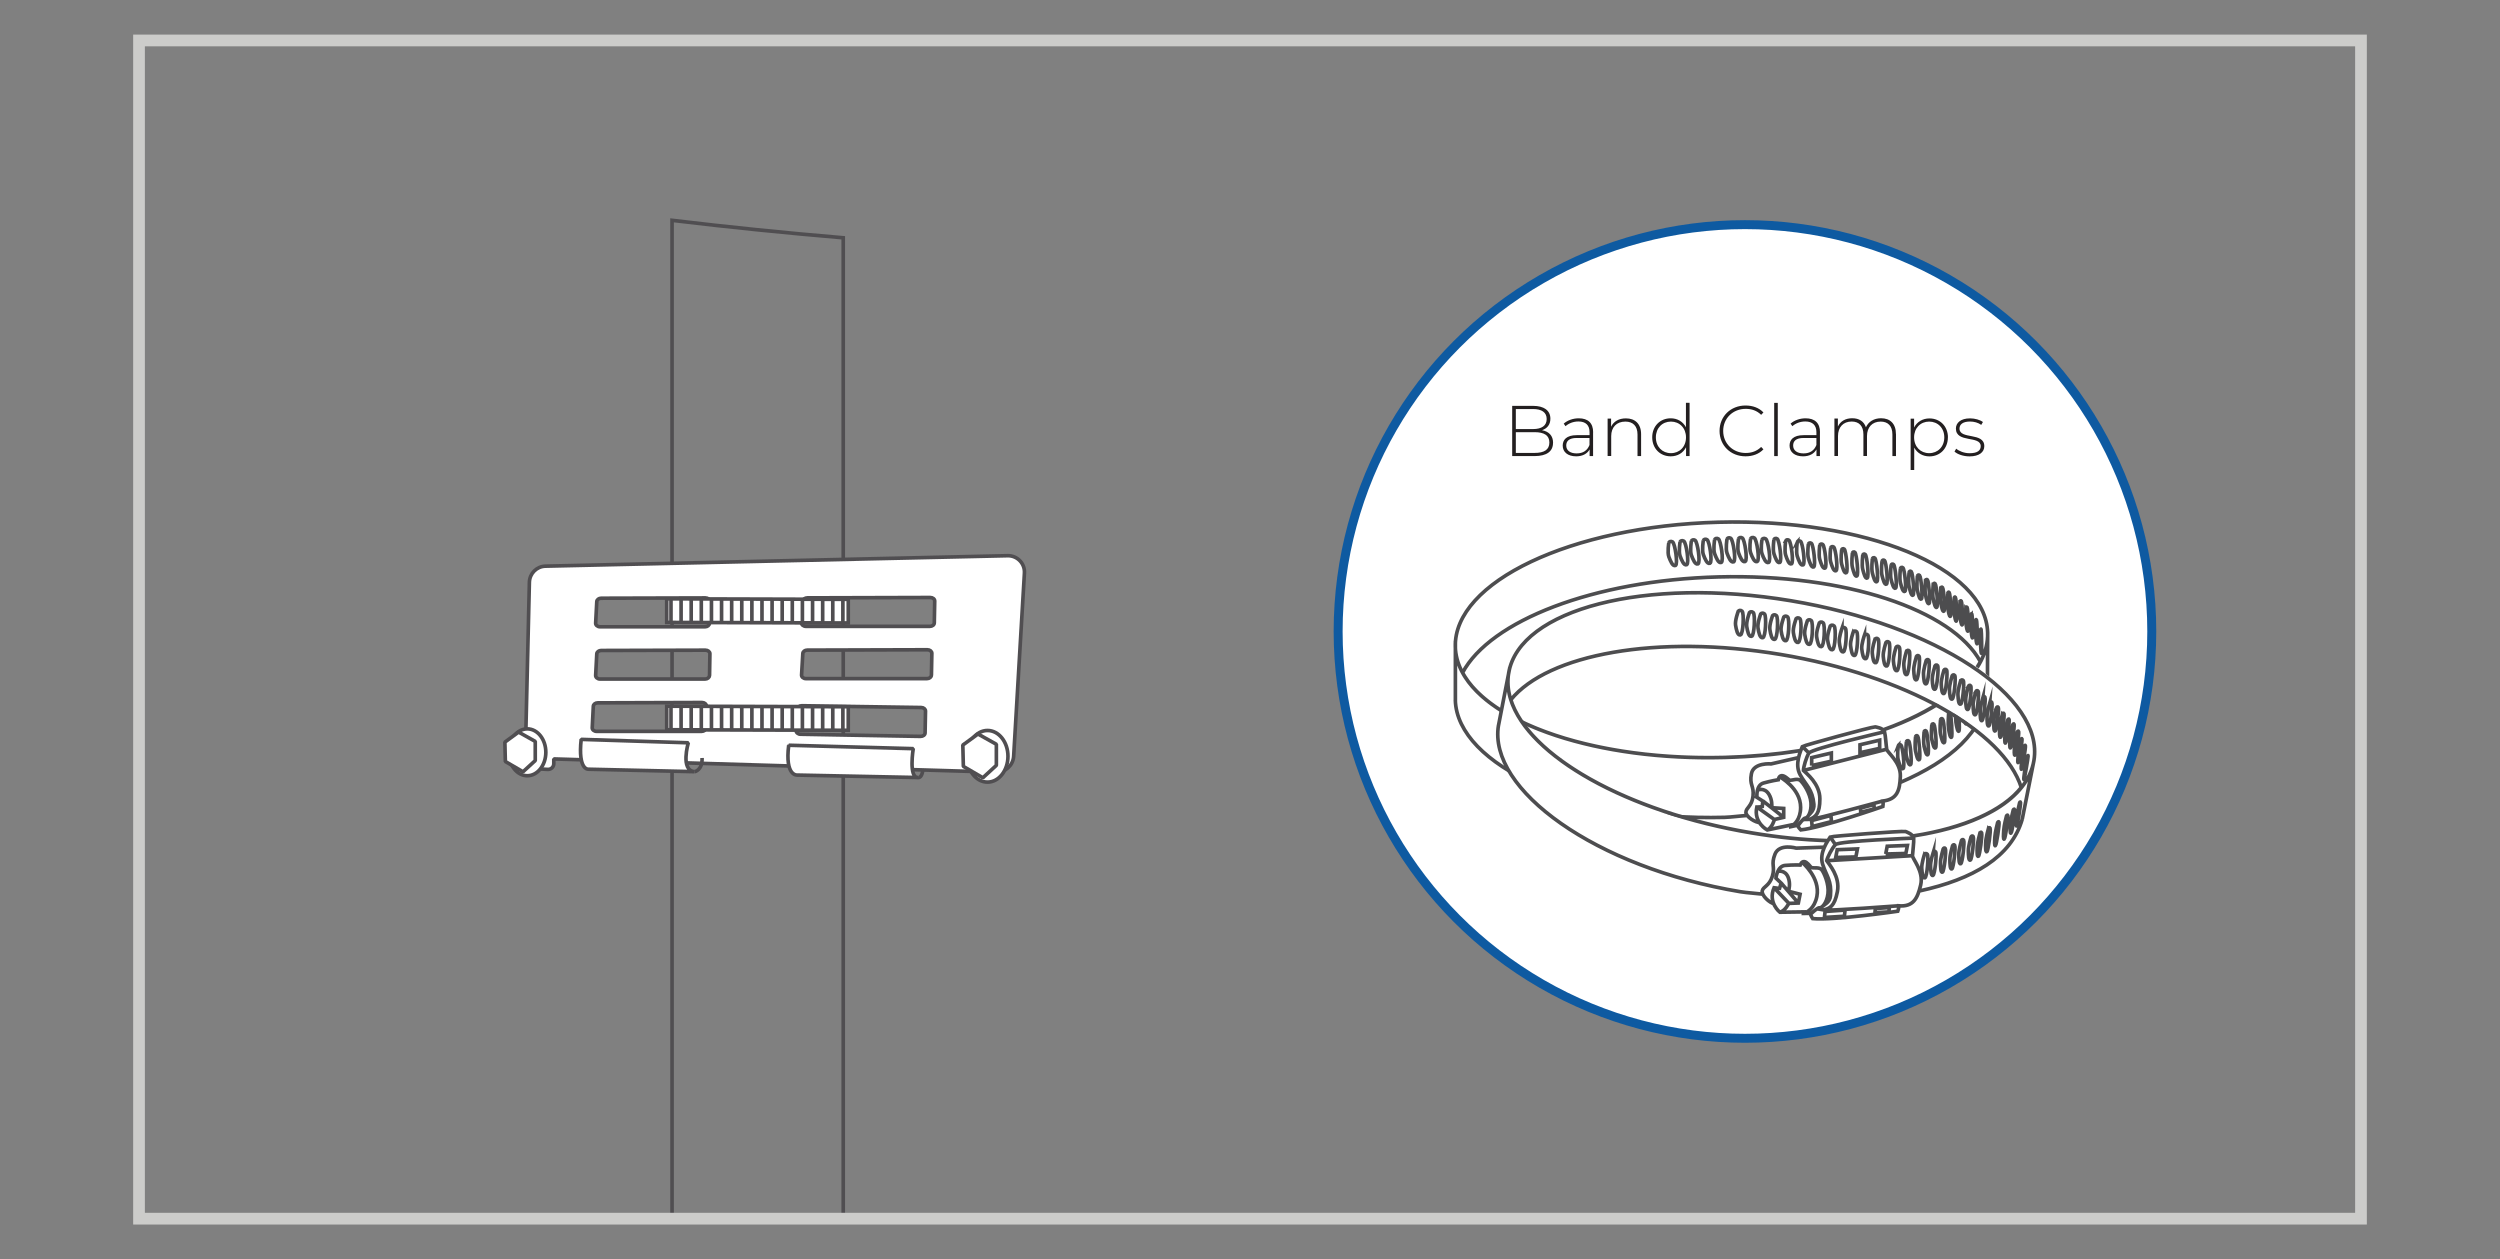 <?xml version="1.0" encoding="UTF-8"?><svg id="Layer_1" xmlns="http://www.w3.org/2000/svg" xmlns:xlink="http://www.w3.org/1999/xlink" viewBox="0 0 418.12 210.58"><rect x="0" y="0" width="418.12" height="210.58" fill="#808080" stroke="none"/><defs><style>.cls-1,.cls-2,.cls-3,.cls-4,.cls-5,.cls-6{fill:none;}.cls-7{fill:#231f20;}.cls-2{stroke:#4d4d4f;}.cls-2,.cls-4{stroke-miterlimit:10;}.cls-2,.cls-4,.cls-6{stroke-width:.61px;}.cls-8{clip-path:url(#clippath-1);}.cls-9{clip-path:url(#clippath-3);}.cls-10{clip-path:url(#clippath-4);}.cls-11{clip-path:url(#clippath-2);}.cls-12{clip-path:url(#clippath-5);}.cls-13{fill:#fff;}.cls-3{stroke:#ccccca;stroke-width:1.96px;}.cls-4,.cls-6{stroke:#504e51;}.cls-5{stroke:#0e5aa1;stroke-width:1.5px;}.cls-14{clip-path:url(#clippath);}.cls-6{stroke-linejoin:bevel;}</style><clipPath id="clippath"><rect class="cls-1" x="23.25" y="6.77" width="371.62" height="197.04"/></clipPath><clipPath id="clippath-1"><rect class="cls-1" x="23.25" y="6.77" width="371.62" height="197.04"/></clipPath><clipPath id="clippath-2"><rect class="cls-1" x="22.27" y="5.79" width="373.58" height="199.01"/></clipPath><clipPath id="clippath-3"><path class="cls-1" d="M223.8,105.61c0,37.58,30.46,68.04,68.04,68.04s68.04-30.46,68.04-68.04-30.46-68.04-68.04-68.04-68.04,30.46-68.04,68.04"/></clipPath><clipPath id="clippath-4"><rect class="cls-1" x="22.27" y="5.79" width="373.58" height="199.01"/></clipPath><clipPath id="clippath-5"><rect class="cls-1" x="33.25" y="256.46" width="371.62" height="197.05"/></clipPath></defs><g class="cls-14"><path class="cls-4" d="M112.4,36.85v185.59c9.52,1.43,19.07,2.49,28.63,3.23V39.77c-9.55-.81-19.1-1.77-28.63-2.92Z"/><path class="cls-6" d="M153.53,130.04c.93.16.93-2.45.93-2.45"/><path class="cls-13" d="M156.26,104.18c0,.32-.34.58-.75.58h-20.71c-.43,0-.77-.28-.75-.61l.22-3.6c.02-.31.35-.56.75-.56l20.56-.06c.42,0,.76.27.75.6l-.07,3.66ZM118.65,104.25c0,.32-.33.58-.73.58h-17.57c-.42,0-.75-.29-.73-.62l.19-3.6c.02-.31.34-.56.73-.56l17.45-.05c.41,0,.74.27.74.59l-.06,3.66ZM155.77,112.92c0,.32-.33.58-.73.58h-20.25c-.42,0-.75-.28-.73-.61l.21-3.6c.02-.31.34-.56.73-.56l20.11-.06c.41,0,.74.27.74.59l-.07,3.66ZM154.72,122.58c0,.32-.34.58-.75.58l-20.1-.36c-.41,0-.73-.29-.72-.61l.21-3.6c.02-.32.35-.56.75-.56l19.96.3c.4,0,.72.27.72.59l-.07,3.66ZM118.65,112.99c0,.32-.33.58-.73.58h-17.57c-.42,0-.75-.29-.73-.62l.19-3.6c.02-.31.34-.56.73-.56l17.45-.05c.41,0,.74.27.74.59l-.06,3.66ZM118.08,121.74c0,.32-.33.58-.73.58h-17.57c-.42,0-.75-.28-.73-.61l.18-3.6c.02-.31.34-.56.73-.56l17.45-.06c.41,0,.74.27.74.59l-.06,3.66ZM168.53,92.94l-77.3,1.75c-1.46.03-2.64,1.21-2.69,2.67l-.72,30.44c-.01.38.28.7.66.72l3.14.16c.54.03,1-.41,1-.95v-.8l74,2.21c1.52.04,2.8-1.12,2.91-2.63l1.8-30.63c.12-1.62-1.19-2.98-2.81-2.94"/><path class="cls-6" d="M156.26,104.18c0,.32-.34.58-.75.58h-20.71c-.43,0-.77-.28-.75-.61l.22-3.6c.02-.31.35-.56.75-.56l20.56-.06c.42,0,.76.27.75.6l-.07,3.66ZM118.65,104.25c0,.32-.33.58-.73.58h-17.57c-.42,0-.75-.29-.73-.62l.19-3.6c.02-.31.34-.56.73-.56l17.45-.05c.41,0,.74.27.74.59l-.06,3.66ZM155.77,112.92c0,.32-.33.58-.73.58h-20.25c-.42,0-.75-.28-.73-.61l.21-3.6c.02-.31.34-.56.73-.56l20.11-.06c.41,0,.74.27.74.59l-.07,3.66ZM154.72,122.58c0,.32-.34.58-.75.58l-20.1-.36c-.41,0-.73-.29-.72-.61l.21-3.6c.02-.32.35-.56.75-.56l19.96.3c.4,0,.72.27.72.59l-.07,3.66ZM118.65,112.99c0,.32-.33.58-.73.58h-17.57c-.42,0-.75-.29-.73-.62l.19-3.6c.02-.31.34-.56.73-.56l17.45-.05c.41,0,.74.27.74.59l-.06,3.66ZM118.08,121.74c0,.32-.33.58-.73.58h-17.57c-.42,0-.75-.28-.73-.61l.18-3.6c.02-.31.34-.56.73-.56l17.45-.06c.41,0,.74.27.74.59l-.06,3.66ZM168.53,92.94l-77.3,1.75c-1.46.03-2.64,1.21-2.69,2.67l-.72,30.44c-.01.38.28.7.66.72l3.14.16c.54.03,1-.41,1-.95v-.8l74,2.21c1.52.04,2.8-1.12,2.91-2.63l1.8-30.63c.12-1.62-1.19-2.98-2.81-2.94Z"/><path class="cls-13" d="M97.21,123.66l17.91.57s-1.39,4.66,1.06,4.83l-17.75-.41s-1.8.25-1.23-4.99"/><path class="cls-6" d="M97.21,123.66l17.91.57s-1.39,4.66,1.06,4.83l-17.75-.41s-1.8.25-1.23-4.99Z"/><path class="cls-6" d="M116.19,129.06s1.31-.25,1.23-2.29"/><path class="cls-13" d="M131.91,124.64l20.83.57s-.81,4.91.8,4.83l-20.2-.41s-2.09.25-1.43-4.99"/><path class="cls-6" d="M131.91,124.64l20.83.57s-.81,4.91.8,4.83l-20.2-.41s-2.09.25-1.43-4.99Z"/><path class="cls-13" d="M91.29,125.82c0,2.16-1.39,3.92-3.1,3.92s-3.1-1.75-3.1-3.92,1.39-3.92,3.1-3.92,3.1,1.75,3.1,3.92"/><ellipse class="cls-6" cx="88.19" cy="125.82" rx="3.1" ry="3.92"/></g><polygon class="cls-13" points="84.44 124.12 86.73 122.44 89.52 124 89.52 127.2 87.47 129.08 84.52 127.36 84.44 124.12"/><polygon class="cls-6" points="84.44 124.12 86.73 122.44 89.52 124 89.52 127.2 87.47 129.08 84.52 127.36 84.44 124.12"/><g class="cls-8"><path class="cls-13" d="M168.58,126.49c0,2.38-1.53,4.32-3.42,4.32s-3.42-1.93-3.42-4.32,1.53-4.32,3.42-4.32,3.42,1.93,3.42,4.32"/><path class="cls-6" d="M168.58,126.49c0,2.38-1.53,4.32-3.42,4.32s-3.42-1.93-3.42-4.32,1.53-4.32,3.42-4.32,3.42,1.93,3.42,4.32Z"/></g><polygon class="cls-13" points="161.03 124.61 163.56 122.76 166.64 124.48 166.64 128 164.38 130.08 161.12 128.18 161.03 124.61"/><polygon class="cls-6" points="161.03 124.61 163.56 122.76 166.64 124.48 166.64 128 164.38 130.08 161.12 128.18 161.03 124.61"/><polygon class="cls-13" points="141.87 100.24 111.51 100.15 111.51 104.1 141.87 104.19 141.87 100.24"/><polygon class="cls-4" points="141.87 100.24 111.51 100.15 111.51 104.1 141.87 104.19 141.87 100.24"/><path class="cls-4" d="M112.22,100.08v3.95M113.91,100.08v3.95M115.6,100.09v3.95M117.29,100.09v3.95M118.99,100.1v3.95M120.68,100.1v3.95M122.37,100.11v3.95M124.06,100.11v3.95M125.75,100.12v3.95M127.44,100.12v3.95M129.13,100.13v3.95M130.82,100.21v3.95M132.51,100.21v3.95M134.2,100.22v3.95M135.9,100.22v3.95M137.59,100.23v3.95M139.28,100.23v3.94M140.97,100.24v3.95"/><polygon class="cls-13" points="141.87 118.2 111.51 118.11 111.51 122.05 141.87 122.14 141.87 118.2"/><polygon class="cls-4" points="141.87 118.2 111.51 118.11 111.51 122.05 141.87 122.14 141.87 118.2"/><path class="cls-4" d="M112.22,118.03v3.95M113.91,118.04v3.95M115.6,118.04v3.95M117.29,118.05v3.95M118.99,118.05v3.95M120.68,118.06v3.95M122.37,118.06v3.95M124.06,118.07v3.95M125.75,118.07v3.95M127.44,118.08v3.95M129.13,118.08v3.95M130.82,118.17v3.95M132.51,118.17v3.95M134.2,118.17v3.95M135.9,118.18v3.95M137.59,118.18v3.95M139.28,118.19v3.95M140.97,118.2v3.95"/><g class="cls-11"><rect class="cls-3" x="23.25" y="6.77" width="371.62" height="197.05"/><path class="cls-13" d="M291.84,173.65c37.58,0,68.04-30.46,68.04-68.04s-30.46-68.04-68.04-68.04-68.04,30.46-68.04,68.04,30.46,68.04,68.04,68.04"/></g><g class="cls-9"><path class="cls-2" d="M331.24,105.41s-.04,1.64,0,2.37c.04.73.1,1.64.17,1.46.07-.18-.01-3.69-.07-3.95-.04-.17-.08-.04-.09.12ZM317.47,124.72s-.2,1.64,0,2.37c.2.73.48,1.64.81,1.46.34-.18-.05-3.69-.36-3.95-.2-.17-.4-.04-.46.13ZM318.84,124.07s-.17,1.64,0,2.37.41,1.64.69,1.46c.29-.18-.04-3.69-.3-3.96-.17-.17-.34-.04-.39.13ZM320.37,123.23s-.16,1.64,0,2.37c.16.73.36,1.64.62,1.46.26-.18-.04-3.69-.27-3.95-.16-.17-.31-.04-.35.12ZM321.8,122.4s-.16,1.64,0,2.37c.16.73.36,1.64.62,1.46.26-.18-.04-3.69-.27-3.96-.15-.17-.31-.04-.35.13ZM323.09,121.26s-.16,1.64,0,2.37.36,1.64.62,1.46c.26-.18-.04-3.69-.27-3.96-.15-.17-.31-.04-.35.13ZM324.55,120.38s-.16,1.64,0,2.37c.16.73.36,1.64.62,1.46.26-.18-.04-3.69-.27-3.95-.15-.17-.31-.04-.35.12ZM325.89,119.48s-.12,1.64,0,2.37c.12.73.28,1.64.49,1.46.2-.18-.03-3.69-.21-3.95-.12-.17-.24-.04-.27.12ZM327.13,118.46s-.12,1.64,0,2.37.29,1.64.49,1.46c.2-.18-.03-3.69-.21-3.96-.12-.17-.24-.04-.27.13ZM328.46,117.2s-.09,1.64,0,2.37.22,1.64.37,1.46c.15-.18-.02-3.69-.16-3.95-.09-.17-.18-.04-.21.12ZM329.7,115.84s-.09,1.64,0,2.37c.09.73.22,1.64.37,1.46.16-.18-.02-3.69-.16-3.95-.09-.17-.18-.04-.21.12ZM330.62,114.65s-.09,1.64,0,2.37c.09.73.22,1.64.37,1.46.15-.18-.02-3.69-.16-3.95-.09-.17-.18-.04-.21.13ZM331.43,113.28s-.07,1.64,0,2.37c.07.73.16,1.64.27,1.46.11-.18-.02-3.69-.12-3.95-.07-.17-.13-.04-.15.13ZM330.41,103.82s-.07,1.64,0,2.37c.07.73.16,1.64.27,1.46.11-.18-.02-3.69-.12-3.95-.07-.17-.13-.04-.15.13ZM329.64,102.84s-.07,1.64,0,2.37c.07.73.16,1.64.27,1.46.11-.18-.02-3.69-.12-3.95-.07-.17-.13-.04-.15.12ZM328.78,101.72s-.09,1.64,0,2.37.22,1.64.38,1.46c.16-.18-.02-3.69-.16-3.95-.09-.17-.19-.04-.21.13ZM327.81,100.67s-.09,1.64,0,2.37c.09.73.22,1.64.38,1.46.16-.18-.02-3.69-.16-3.95-.09-.17-.19-.04-.21.12ZM326.83,100.04s-.09,1.64,0,2.37c.09.73.22,1.64.38,1.46.16-.18-.02-3.69-.17-3.95-.09-.17-.18-.04-.21.13ZM325.76,99.24s-.11,1.64,0,2.37c.11.73.26,1.64.45,1.46.19-.18-.03-3.69-.2-3.96-.11-.17-.22-.04-.25.13ZM324.58,98.39s-.13,1.64,0,2.37c.14.73.31,1.64.54,1.46.22-.18-.03-3.69-.23-3.95-.13-.17-.26-.04-.3.12ZM323.32,97.75s-.15,1.64,0,2.37c.15.73.35,1.64.6,1.46.25-.18-.04-3.69-.26-3.95-.15-.17-.29-.04-.33.12ZM322.03,97.11s-.15,1.64,0,2.37c.15.73.35,1.64.6,1.46.25-.18-.04-3.69-.26-3.95-.15-.17-.29-.04-.33.12ZM320.68,96.36s-.17,1.64,0,2.37c.17.73.39,1.64.66,1.46.28-.18-.04-3.69-.29-3.95-.17-.17-.33-.04-.37.12ZM319.29,95.72s-.17,1.64,0,2.37c.17.73.39,1.64.66,1.46.28-.18-.04-3.69-.29-3.95-.17-.17-.33-.04-.37.12ZM317.84,95.08s-.19,1.64,0,2.37c.19.73.43,1.64.75,1.46.31-.18-.04-3.69-.33-3.95-.19-.17-.37-.04-.42.12ZM316.28,94.54s-.19,1.64,0,2.37c.19.73.43,1.64.75,1.46.31-.18-.04-3.69-.33-3.96-.19-.17-.37-.04-.42.13ZM314.76,93.87s-.19,1.64,0,2.37c.19.73.43,1.64.75,1.46.31-.18-.04-3.69-.33-3.96-.19-.17-.37-.04-.42.13ZM313.15,93.46s-.19,1.64,0,2.37c.19.73.44,1.64.75,1.46.31-.18-.04-3.69-.33-3.95-.19-.17-.37-.04-.42.12ZM311.54,92.85s-.19,1.64,0,2.37c.19.73.44,1.64.75,1.46.31-.18-.04-3.69-.33-3.95-.19-.17-.37-.04-.42.13ZM309.81,92.51s-.19,1.64,0,2.37c.19.73.43,1.64.75,1.46.31-.18-.04-3.69-.33-3.96-.19-.17-.37-.04-.42.13ZM308.01,91.96s-.19,1.64,0,2.37c.2.73.46,1.64.78,1.46.33-.18-.05-3.69-.34-3.95-.2-.17-.39-.04-.44.13ZM306.18,91.62s-.22,1.64,0,2.37c.22.73.52,1.64.89,1.46.37-.18-.05-3.69-.39-3.96-.22-.17-.44-.04-.5.13ZM304.35,91.18s-.22,1.64,0,2.37c.22.73.52,1.64.89,1.46.37-.18-.05-3.69-.39-3.95-.22-.17-.44-.04-.5.12ZM302.45,90.99s-.22,1.64,0,2.37c.22.73.52,1.64.89,1.46.37-.18-.05-3.69-.39-3.95-.22-.17-.44-.04-.5.12ZM300.59,90.65s-.24,1.64,0,2.37c.24.73.57,1.64.97,1.46.41-.18-.06-3.69-.43-3.95-.24-.17-.48-.04-.55.13ZM298.65,90.47s-.24,1.64,0,2.37c.24.73.57,1.64.97,1.46.41-.18-.06-3.69-.43-3.95-.24-.17-.48-.04-.55.12ZM296.69,90.24s-.24,1.64,0,2.37c.24.73.57,1.64.97,1.46.41-.18-.06-3.69-.42-3.95-.24-.17-.48-.04-.55.12ZM294.69,90.24s-.27,1.64,0,2.37c.27.73.64,1.64,1.1,1.46.46-.18-.07-3.69-.48-3.95-.27-.17-.54-.04-.62.12ZM292.79,90.09s-.27,1.64,0,2.37c.27.73.64,1.64,1.1,1.46.46-.18-.06-3.69-.48-3.95-.27-.17-.54-.04-.62.13ZM290.77,90.09s-.27,1.64,0,2.37c.27.73.64,1.64,1.1,1.46.46-.18-.06-3.69-.48-3.95-.27-.17-.54-.04-.62.13ZM288.84,90.14s-.27,1.64,0,2.37c.27.73.64,1.64,1.1,1.46.46-.18-.07-3.69-.48-3.95-.27-.17-.54-.04-.62.13ZM286.77,90.24s-.27,1.64,0,2.37c.28.73.64,1.64,1.1,1.46.46-.18-.07-3.69-.48-3.95-.27-.17-.54-.04-.62.12ZM284.88,90.38s-.27,1.64,0,2.37c.27.73.64,1.64,1.1,1.46.46-.18-.06-3.69-.48-3.95-.27-.17-.54-.04-.62.12ZM282.88,90.48s-.27,1.64,0,2.37c.27.73.64,1.64,1.1,1.46.46-.18-.07-3.69-.48-3.95-.27-.17-.54-.04-.62.13ZM280.99,90.62s-.27,1.64,0,2.37c.27.73.64,1.64,1.1,1.46.46-.18-.06-3.69-.48-3.95-.27-.17-.54-.04-.62.12ZM279.11,90.75s-.27,1.64,0,2.37c.28.73.64,1.64,1.1,1.46.46-.18-.07-3.69-.48-3.95-.27-.17-.54-.04-.62.12ZM315.17,121.99c7.89-2.87,13.67-6.85,16.05-11.33-4.71-8.65-22.63-14.73-43.83-14.17-20.84.55-38.16,7.34-42.78,16.02,4.71,8.65,22.63,14.73,43.83,14.17,4.37-.12,8.58-.51,12.56-1.13M301.17,125.52c-4.1.66-8.2,1.04-12.73,1.16-24.58.65-44.75-7.63-45.04-18.49-.29-10.86,19.4-20.19,43.99-20.85s44.75,7.63,45.04,18.49c.17,6.48-6.6,12.35-17.43,16.22M298.32,136.7l-3.47-2.74s.64.55,1.48,1.12c.01-.34.08-1.3-.47-2.22-.76-1.26-1.92-.71-1.92-.71M296.77,137.06l1.55-.36v-1.49l-2-.12M297.63,129.91s3.52,1.9,3.52,5.12c0,2.04-1.09,2.93-1.63,3.21M293.83,134.97l2.94,2.1s-.37,1.37-1.19,1.73M293.84,133.33s-.18-2.01,1.1-2.37c1.28-.36,2.47-.55,2.47-.55,0,0,.09-.64.55-.68.46-.05,1.01.5,1.37.78.46,0,1.28-.36,1.74,0,.46.36,1.7,2.12,1.81,3.74.11,1.62-.55,2.55-.9,2.55s-1.19,1.19-1.19,1.19l-1.28.27v-.27l-3.94.82s-2.31-1.19-1.75-3.83c.56,0,.92-.09.92-.09l.09-.91-1.01-.64ZM300.8,126.71l-4.58,1.05s-2.93-.27-3.3,1.64c-.37,1.91.46,2.01.27,3.74-.18,1.73-1.19,1.97-1.19,2.71s1.56,1.75,2.47,1.75M311.08,125.89l3.29-.73v-1.37l-3.29.77v1.32ZM311.2,135.86l2.27-.58-.06-.72-2.26.6.06.7ZM303.07,138.24l3.24-.83-.09-1.03-3.23.86.09.99ZM303,128.04l3.29-.73v-1.37l-3.29.77v1.33ZM301.44,124.85l1.1,1.09M301.62,128.86l13.91-3.55M315.17,122.39s-12.17,2.83-12.63,3.55c-.46.73-.92,2.37-.92,2.92.46.46,2.75,2.19,2.75,4.74s-.73,3.01-1.74,3.47c.92,0,12.26-3.1,12.26-3.1M302.47,136.39c.18-.27,1-.8.9-1.88-.25-2.54-1.28-3.1-2.29-4.92-1.01-1.82.11-4.07.37-4.74.28-.18,11.53-3.28,12.17-3.28,0,0,1.37.18,1.56.82.18.64.27,2.37.37,2.92.09.55,2.37,2.16,2.28,4.54-.09,2.39-.54,3.84-2.92,4.12.09.37,0,.91,0,.91,0,0-10.16,3.55-13.73,3.92-.37-.37-.58-.78-.58-.78M332.43,105.83l-.04,9.97M243.41,117.21v-9.97M331.29,110.54c-2.39,4.61-8.1,8.61-16.29,11.52M301.17,125.52c-4.16.68-8.13,1.03-12.73,1.16-21.31.57-39.29-5.58-43.9-14.3M243.4,117.09c.29,10.86,20.46,20.27,45.04,19.61,1.11-.03,2.69-.25,3.78-.31M317.82,130.86c8.38-3.6,14.01-8.48,14.57-15.06"/><path class="cls-13" d="M294.6,139.67c-37.11-5.47-42.13-22.71-42.13-22.71,0,0,11.73-14.13,46.99-7.35,35.26,6.78,38.82,22.16,38.82,22.16,0,0-9.29,12.97-43.68,7.91M340.49,124.96s-.71-17.06-39.69-24.49c-38.98-7.43-47.98,9.7-47.98,9.7l-2.55,12.3s-1.04,11.64,22.87,21.89c0,0,14.47,5.47,21.6,4.82l1.23,1.71,1.31,1.46.4.63,5.1-.02.56.7,13.96-1.01.67-.92.88-.1.89-.36.82-.89.42-.92.18-.29s15.13-2.8,17.45-12.27,1.88-11.96,1.88-11.96"/><path class="cls-2" d="M339.08,126.56s-.36,1.6-.45,2.33c-.1.72-.22,1.63-.12,1.46.1-.17.7-3.63.69-3.9,0-.18-.07-.06-.12.11ZM321.86,142.9s-.51,1.57-.45,2.33c.06.75.15,1.7.52,1.59.37-.11.66-3.64.41-3.95-.17-.21-.39-.12-.47.04ZM323.33,142.52s-.49,1.58-.45,2.33c.03.75.08,1.69.4,1.57.32-.12.67-3.64.46-3.94-.14-.2-.33-.1-.41.05ZM324.99,141.99s-.47,1.58-.45,2.33.04,1.68.33,1.55c.29-.13.67-3.64.49-3.94-.12-.2-.29-.1-.37.06ZM326.56,141.45s-.47,1.58-.45,2.33c.01.75.04,1.68.33,1.55.29-.13.67-3.64.49-3.94-.12-.2-.29-.1-.37.06ZM328.05,140.58s-.47,1.58-.45,2.33c.01.75.04,1.68.33,1.55.29-.13.67-3.63.49-3.94-.12-.2-.29-.1-.37.06ZM329.65,139.98s-.47,1.58-.45,2.33c.01.75.04,1.68.33,1.55.29-.13.67-3.64.49-3.94-.12-.2-.29-.1-.37.06ZM331.13,139.36s-.43,1.59-.45,2.33c-.02.74-.04,1.66.2,1.53.24-.14.68-3.63.55-3.93-.09-.19-.23-.09-.29.07ZM332.55,138.59s-.43,1.59-.45,2.33c-.02.74-.03,1.67.2,1.53.23-.14.68-3.63.55-3.92-.09-.19-.23-.09-.29.07ZM334.09,137.61s-.41,1.59-.45,2.33c-.05.73-.1,1.65.09,1.5.19-.15.69-3.63.6-3.92-.06-.19-.17-.07-.23.08ZM335.57,136.51s-.41,1.59-.45,2.33c-.05.74-.1,1.65.09,1.5.19-.15.69-3.63.6-3.92-.06-.19-.17-.08-.23.08ZM336.7,135.51s-.41,1.59-.45,2.33c-.05.74-.1,1.65.09,1.5.19-.15.69-3.63.6-3.92-.06-.19-.17-.08-.23.08ZM337.76,134.32s-.38,1.6-.45,2.33c-.07.73-.16,1.64-.02,1.48.14-.16.69-3.63.64-3.91-.03-.18-.12-.07-.17.09ZM338.58,124.83s-.38,1.6-.45,2.33c-.07.73-.16,1.64-.02,1.49.15-.16.69-3.63.64-3.91-.03-.18-.12-.07-.17.09ZM338.01,123.72s-.38,1.6-.45,2.33c-.07.73-.16,1.64-.02,1.48.14-.16.69-3.63.64-3.91-.03-.18-.12-.06-.17.09ZM337.38,122.46s-.41,1.59-.45,2.33c-.05.74-.1,1.65.09,1.5.19-.15.69-3.63.6-3.92-.06-.19-.17-.08-.23.08ZM336.62,121.25s-.41,1.59-.45,2.33c-.05.73-.1,1.65.09,1.5.19-.15.69-3.63.6-3.92-.06-.19-.17-.08-.23.08ZM335.79,120.44s-.41,1.59-.45,2.33c-.05.73-.1,1.65.09,1.5.19-.15.69-3.63.6-3.92-.06-.19-.17-.08-.23.08ZM334.89,119.45s-.42,1.59-.45,2.33c-.03.74-.06,1.66.16,1.52.22-.14.68-3.63.57-3.92-.08-.19-.21-.08-.27.08ZM333.9,118.4s-.45,1.59-.45,2.33c0,.74,0,1.67.24,1.53.25-.14.68-3.63.53-3.93-.1-.19-.25-.09-.32.07ZM332.78,117.53s-.46,1.58-.45,2.33c0,.74.03,1.68.3,1.55.28-.13.67-3.63.5-3.93-.11-.2-.28-.1-.35.06ZM331.63,116.65s-.46,1.58-.45,2.33c0,.75.03,1.68.3,1.55s.67-3.64.5-3.93c-.11-.2-.28-.1-.35.06ZM330.45,115.66s-.48,1.58-.45,2.33c.02.75.06,1.68.37,1.56.31-.13.67-3.64.47-3.94-.13-.2-.31-.1-.39.05ZM329.21,114.77s-.48,1.58-.45,2.33c.02.75.06,1.69.37,1.56.31-.13.67-3.64.47-3.94-.13-.2-.31-.1-.39.05ZM327.91,113.86s-.5,1.58-.45,2.33c.04.75.11,1.7.45,1.58.34-.12.67-3.64.44-3.95-.15-.2-.35-.11-.43.04ZM326.49,113.03s-.5,1.58-.45,2.33c.04.75.11,1.7.45,1.57s.66-3.64.44-3.95c-.15-.2-.35-.11-.43.04ZM325.12,112.09s-.5,1.58-.45,2.33c.04.75.11,1.7.45,1.58.34-.12.66-3.64.44-3.95-.15-.2-.35-.11-.44.04ZM323.62,111.38s-.5,1.58-.45,2.33c.04.75.11,1.69.45,1.57.34-.12.66-3.64.44-3.95-.15-.2-.35-.11-.44.04ZM322.15,110.47s-.5,1.58-.45,2.33c.04.75.11,1.7.45,1.57.34-.12.67-3.64.44-3.95-.15-.2-.35-.11-.43.04ZM320.52,109.8s-.5,1.58-.45,2.33c.04.75.11,1.7.45,1.57.34-.12.66-3.64.44-3.95-.15-.2-.35-.11-.44.04ZM318.86,108.92s-.51,1.57-.45,2.33c.05.75.13,1.7.49,1.58.35-.12.66-3.64.42-3.95-.16-.21-.37-.11-.45.04ZM317.12,108.24s-.53,1.57-.45,2.33c.08.76.2,1.71.59,1.6.4-.11.66-3.64.38-3.96-.19-.21-.42-.12-.52.03ZM315.42,107.46s-.53,1.57-.45,2.33c.08.76.2,1.71.59,1.6.4-.11.66-3.64.38-3.96-.19-.21-.42-.12-.52.03ZM313.59,106.91s-.53,1.57-.45,2.33c.08.76.19,1.71.59,1.6.4-.11.66-3.64.38-3.96-.18-.21-.42-.12-.51.03ZM311.83,106.22s-.55,1.57-.45,2.33c.1.76.24,1.72.67,1.62.43-.1.65-3.64.34-3.96-.21-.22-.46-.13-.56.02ZM309.96,105.68s-.55,1.56-.45,2.33c.1.76.24,1.72.68,1.62.43-.1.65-3.64.34-3.96-.21-.22-.46-.13-.56.02ZM308.07,105.08s-.55,1.56-.45,2.33c.1.76.24,1.72.67,1.62.43-.1.65-3.64.34-3.96-.21-.22-.46-.13-.56.02ZM306.11,104.7s-.58,1.56-.45,2.33c.13.77.32,1.73.8,1.64.48-.09.64-3.64.29-3.98-.24-.22-.53-.14-.63,0ZM304.28,104.18s-.58,1.56-.45,2.33c.13.77.31,1.73.8,1.64.48-.09.65-3.64.29-3.98-.24-.22-.53-.14-.63,0ZM302.29,103.8s-.58,1.56-.45,2.33c.13.77.32,1.73.8,1.64.48-.09.65-3.64.29-3.98-.24-.22-.52-.14-.63,0ZM300.39,103.48s-.58,1.56-.45,2.33c.13.77.31,1.73.8,1.64.48-.09.64-3.64.29-3.98-.24-.22-.52-.14-.63,0ZM298.34,103.19s-.58,1.56-.45,2.33c.13.77.32,1.73.8,1.64.48-.09.64-3.64.29-3.98-.24-.22-.52-.14-.63,0ZM296.46,102.97s-.58,1.56-.45,2.33c.13.77.31,1.73.8,1.64.48-.09.65-3.64.29-3.98-.24-.22-.52-.14-.63,0ZM294.47,102.69s-.58,1.56-.45,2.33c.13.77.32,1.73.8,1.64.48-.09.64-3.64.29-3.98-.24-.22-.52-.14-.63,0ZM292.59,102.46s-.58,1.56-.45,2.33c.13.77.31,1.73.8,1.64.48-.09.64-3.64.29-3.98-.24-.22-.53-.14-.63,0ZM290.72,102.23s-.58,1.56-.45,2.33c.13.77.32,1.73.8,1.64.48-.09.65-3.64.29-3.98-.24-.22-.52-.14-.63,0ZM320.13,139.79c8.3-1.32,14.73-4.13,17.93-8.07-2.96-9.4-19.38-18.78-40.31-22.27-20.56-3.42-38.87-.05-45.07,7.59,2.97,9.4,19.39,18.78,40.31,22.27,4.31.72,8.52,1.14,12.54,1.28M305.71,140.59c-4.16-.13-8.25-.54-12.72-1.29-24.26-4.04-42.46-16.01-40.67-26.73,1.8-10.72,22.92-16.14,47.18-12.1,24.26,4.04,42.46,16.01,40.67,26.73-1.07,6.39-8.85,10.87-20.22,12.62M300.77,151.03l-2.88-3.35s.52.66,1.24,1.38c.08-.33.33-1.27-.04-2.27-.5-1.38-1.75-1.06-1.75-1.06M299.18,151.09l1.59-.06.29-1.47-1.94-.5M301.39,144.22s3.1,2.54,2.48,5.7c-.39,2-1.63,2.67-2.22,2.85M297.68,152.56c.88-.2,1.5-1.48,1.5-1.48l-2.48-2.62M297.02,146.86s.21-2.01,1.53-2.12,2.53-.07,2.53-.07c0,0,.21-.61.67-.57.46.04.89.68,1.2,1.02.45.09,1.33-.11,1.71.33.38.45,1.27,2.4,1.06,4.02-.2,1.61-1.03,2.4-1.37,2.34-.34-.06-1.39.94-1.39.94l-1.31.02.05-.26-4.02.06s-2.04-1.6-.98-4.09c.55.1.93.09.93.09l.26-.88-.87-.82ZM305.12,141.69l-4.7.16s-2.82-.82-3.55.99c-.73,1.81.06,2.06-.45,3.72s-1.54,1.7-1.69,2.44c-.14.74,1.19,2.02,2.09,2.19M315.37,142.83l3.38-.09.26-1.34-3.38.13-.25,1.3ZM313.57,152.65l2.34-.14.08-.72-2.34.16-.07.7ZM305.13,153.44l3.34-.2.11-1.03-3.34.23-.11.99ZM307.02,143.41l3.37-.09.26-1.34-3.38.13-.25,1.3ZM306.1,139.98l.87,1.28M305.51,143.95l14.34-.84M317.56,151.49s-11.73.88-12.63.71c1.08-.26,1.88-.56,2.37-3.07.49-2.51-1.43-4.64-1.79-5.18.11-.54.87-2.06,1.46-2.69.59-.63,13.08-1.09,13.08-1.09M304.9,151.51c.23-.23,1.14-.59,1.24-1.67.24-2.54-.66-3.29-1.3-5.27-.64-1.98.89-3.98,1.27-4.59.3-.13,11.95-1.03,12.58-.91,0,0,1.31.44,1.37,1.1.06.66-.18,2.38-.2,2.94-.02.55,1.91,2.57,1.37,4.9-.54,2.32-1.27,3.67-3.66,3.49.02.38-.17.9-.17.9,0,0-10.65,1.56-14.23,1.24-.29-.43-.42-.87-.42-.87M340.17,127.2l-1.95,9.79M250.6,121.43l1.91-9.79M338.14,131.6c-3.22,4.08-9.6,6.91-18.2,8.21M305.71,140.59c-4.21-.12-8.18-.53-12.72-1.29-21.02-3.5-37.5-12.96-40.35-22.4M250.62,121.3c-1.8,10.72,16.2,23.8,40.46,27.84,1.09.18,2.69.27,3.77.41M321.03,149.01c8.91-1.94,15.38-5.66,17.19-12.02"/></g><g class="cls-10"><circle class="cls-5" cx="291.84" cy="105.61" r="68.04"/></g><path class="cls-7" d="M259.74,74.06c0,1.42-1.03,2.22-3.09,2.22h-3.74v-8.4h3.5c1.8,0,2.89.76,2.89,2.15,0,1-.56,1.64-1.4,1.92,1.19.23,1.85.95,1.85,2.11ZM253.52,68.41v3.35h2.87c1.45,0,2.29-.56,2.29-1.68s-.84-1.67-2.29-1.67h-2.87ZM259.13,74.01c0-1.2-.88-1.73-2.48-1.73h-3.13v3.47h3.13c1.61,0,2.48-.53,2.48-1.74Z"/><path class="cls-7" d="M266.44,72.31v3.97h-.58v-1.12c-.4.72-1.16,1.16-2.25,1.16-1.4,0-2.25-.72-2.25-1.79,0-.95.6-1.75,2.34-1.75h2.15v-.5c0-1.16-.64-1.79-1.86-1.79-.86,0-1.64.32-2.16.79l-.3-.43c.62-.55,1.54-.89,2.51-.89,1.55,0,2.41.79,2.41,2.34ZM265.84,74.43v-1.18h-2.14c-1.29,0-1.75.54-1.75,1.26,0,.82.64,1.32,1.74,1.32s1.79-.5,2.15-1.4Z"/><path class="cls-7" d="M274.47,72.62v3.66h-.6v-3.61c0-1.42-.76-2.16-2.03-2.16-1.48,0-2.37.95-2.37,2.43v3.33h-.6v-6.26h.58v1.36c.42-.88,1.29-1.4,2.48-1.4,1.52,0,2.54.9,2.54,2.65Z"/><path class="cls-7" d="M282.58,67.38v8.9h-.59v-1.48c-.49.97-1.44,1.52-2.57,1.52-1.76,0-3.09-1.31-3.09-3.18s1.33-3.18,3.09-3.18c1.12,0,2.05.55,2.55,1.5v-4.09h.6ZM281.98,73.15c0-1.57-1.08-2.64-2.52-2.64s-2.52,1.07-2.52,2.64,1.08,2.64,2.52,2.64,2.52-1.07,2.52-2.64Z"/><path class="cls-7" d="M287.59,72.08c0-2.45,1.86-4.26,4.35-4.26,1.19,0,2.25.38,2.99,1.16l-.38.4c-.72-.71-1.6-1-2.58-1-2.15,0-3.77,1.58-3.77,3.69s1.62,3.69,3.77,3.69c.98,0,1.86-.3,2.58-1.01l.38.4c-.73.78-1.8,1.17-2.99,1.17-2.49,0-4.35-1.81-4.35-4.26Z"/><path class="cls-7" d="M296.73,67.38h.6v8.9h-.6v-8.9Z"/><path class="cls-7" d="M304.38,72.31v3.97h-.58v-1.12c-.4.72-1.16,1.16-2.25,1.16-1.4,0-2.25-.72-2.25-1.79,0-.95.6-1.75,2.34-1.75h2.15v-.5c0-1.16-.64-1.79-1.86-1.79-.86,0-1.64.32-2.16.79l-.3-.43c.62-.55,1.54-.89,2.51-.89,1.55,0,2.41.79,2.41,2.34ZM303.79,74.43v-1.18h-2.14c-1.29,0-1.75.54-1.75,1.26,0,.82.64,1.32,1.74,1.32s1.79-.5,2.15-1.4Z"/><path class="cls-7" d="M317.1,72.62v3.66h-.6v-3.61c0-1.42-.73-2.16-1.96-2.16-1.42,0-2.29.95-2.29,2.43v3.33h-.6v-3.61c0-1.42-.73-2.16-1.96-2.16-1.42,0-2.29.95-2.29,2.43v3.33h-.6v-6.26h.58v1.34c.41-.88,1.26-1.39,2.4-1.39s1.96.52,2.29,1.51c.41-.91,1.32-1.51,2.53-1.51,1.51,0,2.49.9,2.49,2.65Z"/><path class="cls-7" d="M325.78,73.15c0,1.88-1.33,3.18-3.09,3.18-1.1,0-2.04-.54-2.54-1.47v3.75h-.6v-8.59h.58v1.48c.49-.96,1.44-1.52,2.57-1.52,1.76,0,3.09,1.31,3.09,3.18ZM325.18,73.15c0-1.57-1.09-2.64-2.53-2.64s-2.52,1.07-2.52,2.64,1.08,2.64,2.52,2.64,2.53-1.07,2.53-2.64Z"/><path class="cls-7" d="M326.89,75.52l.28-.48c.48.41,1.33.76,2.25.76,1.32,0,1.85-.47,1.85-1.18,0-1.82-4.15-.48-4.15-2.94,0-.95.79-1.71,2.37-1.71.79,0,1.66.24,2.15.61l-.28.48c-.53-.38-1.21-.56-1.88-.56-1.22,0-1.76.5-1.76,1.18,0,1.88,4.15.55,4.15,2.94,0,1.02-.88,1.71-2.47,1.71-1.03,0-2.02-.35-2.51-.8Z"/><g class="cls-12"><path class="cls-4" d="M67.93,201.24s42.87,13.88,63.29,18.78c20.42,4.9,37.57-5.31,46.14-8.57,8.58-3.27,11.84-15.1,13.07-18.78,1.23-3.67,2.04-22.04,2.04-22.04,9.39-4.9,9.62-7.34,10-11.49.41-4.51-1.42-10.97-10.82-11.37.41-10.61-1.63-29.8-8.17-31.43l-72.27-16.33M111.21,100c-18.43-.31-37.5,4.75-51.04,20.41-11.58,13.4-5.81,61.64-4.49,67.35,1.32,5.71,4.78,13.03,12.25,13.47,7.47.44,22.63-.65,32.3-5.04,9.67-4.39,16.7-7.47,18.45-17.13,1.76-9.66,3.07-25.92,2.64-37.34-.44-11.42,1.3-41.54-10.11-41.73ZM107.94,103.27c-17.13-.29-33.56,3.81-46.14,18.37-10.76,12.45-5.71,59.6-4.49,64.91,1.23,5.31,3.67,11.84,10.62,12.25,6.94.41,20.82-2.04,29.81-6.12,8.98-4.08,15.52-6.94,17.15-15.92,1.63-8.98,2.86-24.08,2.45-34.7-.41-10.61,1.21-38.6-9.39-38.78ZM116.11,123.68c-32.26-2.04-42.47,17.96-41.65,29.8,0,11.02,6.12,29.39,27.36,36.74M88.33,269.31c-6.11,0-11.06-5.78-11.06-12.92s4.95-12.92,11.06-12.92M121.25,361.45l-4.35-2.55M122.03,374.87l.9-1.39.55-7.29c.09-1.24-.3-2.47-1.11-3.42l-1.12-1.32-.48-6.52M97.71,369.77c11.25.5,19.89,2.46,19.85,4.64-.04,2.38-10.42,4.11-23.17,3.86-12.75-.24-23.05-2.36-23.01-4.74,0-.48.44-.93,1.22-1.35M104.63,369.41c10.27,1.06,17.45,3.18,17.4,5.45-.07,3.04-12.96,5.21-28.79,4.86-15.83-.35-28.61-3.09-28.54-6.13M116.51,355.34l.14,11.98c.01,1.09-.86,1.98-1.96,1.97-21.67-.06-47.24,2.82-51.68,4.47-2.89,1.07,3.66,2.02,3.66,2.02l-4.45-.51c-1.11-.13-1.93-1.11-1.84-2.23l6.8-90.61c.13-1.75,1.23-3.3,2.87-3.92,6.37-2.41,12.28-3.6,17.38-4.05M379.58,348.18l-5.33-4.1M378.36,366.05l1.42-1.69,1.94-9.55c.33-1.62.01-3.31-.89-4.7l-1.25-1.93,4.32-81.69c.12-2.21-.83-4.34-2.56-5.73l-4.63-3.73M347.05,355.25c14.79,2.54,25.89,6.58,25.47,9.45-.46,3.13-14.46,3.69-31.28,1.24-16.82-2.45-30.09-6.97-29.63-10.11.09-.63.74-1.16,1.84-1.58M356.27,355.94c13.4,3.12,22.54,7.11,22.09,10.11-.6,4-18,4.73-38.88,1.63-20.88-3.1-37.32-8.87-36.72-12.87M305,358.01l-5.8-1.41c-1.45-.35-2.36-1.79-2.07-3.25l24.11-118.68c.46-2.29,2.18-4.16,4.45-4.7,24.27-5.83,42.32-.1,46.71,3.12l.38,2.07,3.61,2.42c1.32.89,2.04,2.43,1.88,4.01l-8.18,77.37c-.22,2.06.84,4.05,2.67,5.03l.63.34c1.5.8,2.36,2.43,2.16,4.12l-3.06,26.72c-.17,1.45-1.47,2.47-2.92,2.28-28.64-3.69-62.94-4.15-69.09-2.72-4,.93,4.51,3.28,4.51,3.28ZM371.11,203.96c4.12,2.31,6.92,6.77,6.92,11.89,0,7.49-5.41,13.95-12.79,13.95M369.33,231.1c15.06-3.12,13.49-26.9,6.15-28.08-11.68-1.87-.62,19.66-20.59,24.96M371.48,193.03c-15.67.62-3.07,31.81-24.89,34.31M323.85,198.96s39.34-5.3,47.63-5.93c8.3-.62,14.14,15.29,13.52,25.89-.62,10.61-11.99,14.97-11.99,14.97M316.07,169.38c-16.87,0-26.1,35.05-23.24,56.14s15.28,38.15,21.33,41.56M271.61,254.48c9.73,18.36,24.56,25.23,30.37,26.31,4.46.83,9.79-1.22,9.79-1.22M270.69,195.18c2.15-21.2,18.44-23.04,18.44-23.04l26.12-2.76c19.05.92,31.04,26.42,31.04,26.42M272.84,302.71l33.8,3.11M324.91,133.23l-56.06-20.69M328.95,122.96l-60.11-22.7M328.95,112.39l-60.11-23.2M149.3,352.77l46.45,2.5M244.64,353.75l2.66-.08M262.64,353.21l2.83-.09M280.23,352.68l16.89-.51M275.3,81.82l32.66-9.72c3.81-1.13,7.65,1.69,7.69,5.66l.21,20.95M90.65,328.55c0,7.34,6.71,19.01,6.71,19.01l136.47-9.86c9.29-.67,16.42-8.5,16.21-17.81l-4.99-230c-.25-11.41-11.19-19.52-22.18-16.45l-50.83,14.21M176.96,98.91l42.05-11.05c3.78-.99,7.5,1.76,7.58,5.61l4.64,222.13c.07,3.09-2.29,5.7-5.41,6.02l-128.53,12.97c-3.57.36-6.67-2.41-6.64-5.94l.06-8.63M90.78,312.03l.75-101.29M262.39,345.41l3.07-6.15-4.1-278.24M255.32,345.72l2.76-5.53-2.76-280.49-3.47-4.25M271.61,342.34l27.45.96M88.66,208.7l-1.38,142.35,5.36,5.07,158.99-10.39,18.75-.92,2.66-5.43-4.72-275.01c-.07-1.34-.91-2.53-2.15-3.04l-3.35-1.38-1.46,1.08-1.61-2.34-7.91-3.24c-.76-.31-1.61-.35-2.4-.09l-82.91,26.75M269.11,79.71l49.82,20.85,9.52,10.53c.32.36.5.82.5,1.3v10.57c0,.25-.05.5-.14.73l-3.9,9.54.99,38.81M193.52,73.86v-22.82c0-1.95,1.25-3.69,3.09-4.31l113.31-38.31c2.94-.99,5.99,1.18,6.01,4.29l.42,86.8"/><path class="cls-4" d="M211.24,365.02l-.07,1.38-.52,9.19-5.78,100.25-7.45-.41,5.7-99.44.56-9.23.11-2.16,7.45.41ZM195.81,348.46c.33,7.01,0,14.02,4.68,15.02,4.68,1,15.04.33,15.04.33,4.01-1.33,4.68-8.34,4.01-16.02M236.22,363.33l-.08,1.38-.52,9.19-5.77,100.25-7.45-.41,5.7-99.44.56-9.23.11-2.16,7.45.41ZM220.78,346.77c.33,7.01,0,14.02,4.68,15.02,4.68,1,15.04.33,15.04.33,4.01-1.34,4.68-8.35,4.01-16.02M195.12,355.06l-.21,24.02c-.03,4.02,3.3,7.25,7.32,7.1M210.05,385.94l17.44-.54M235.16,385.09l79.37-3.36c4.03-.16,7.15-3.59,6.91-7.62l.1-9.7M121.51,65.63c7.17-.77,12.54-.25,15.87,6.13,3.33,6.39,5.63,21.22,5.63,21.22M83.11,91.96c11.52-3.32,34.81-5.37,50.94-1.53,16.13,3.83,29.3,11.51,42.94,4.48M177.83,114.45c0-12.27,2.78-19.66-12.29-33.74-12.03-11.25-25.6-15.59-36.61-15.59s-38.4,3.84-45.82,26.84l-1.41.63c-3.63,1.63-5.9,5.3-5.73,9.27l.22,5.18M94.45,347.86c.74.99.42,2.47-.71,3.31-1.13.84-2.64.72-3.38-.26-.74-.99-.42-2.47.71-3.31,1.13-.84,2.64-.72,3.38.26ZM251.1,60.05c1.39,1.36,1.35,3.66-.09,5.13-1.44,1.48-3.74,1.58-5.14.22-1.39-1.36-1.35-3.65.09-5.13,1.44-1.48,3.74-1.58,5.14-.22ZM253.27,334.56c1.34,1.57.96,4.09-.85,5.63-1.81,1.54-4.36,1.52-5.7-.05-1.34-1.57-.96-4.09.85-5.63,1.81-1.54,4.36-1.52,5.7.05Z"/><path class="cls-4" d="M288.4,71.87l-.26-10.45M287.95,53.75l-.26-10.44M287.49,34.86l-.26-10.44M287.03,16.22l-.52-25.28c0-11.98-44.63-13.51-43.7,0,.14,1.98-.3,16.3.28,39.61M252.21,384.83c.87,69.14,1.43,114.61,1.43,114.61l43.58-15.77-1.19-100.94M227.15,375.64l-10.85.54v-9.19l11.41-.57M236.3,365.97l7.03-.36.3,9.15-8.09.21"/></g></svg>